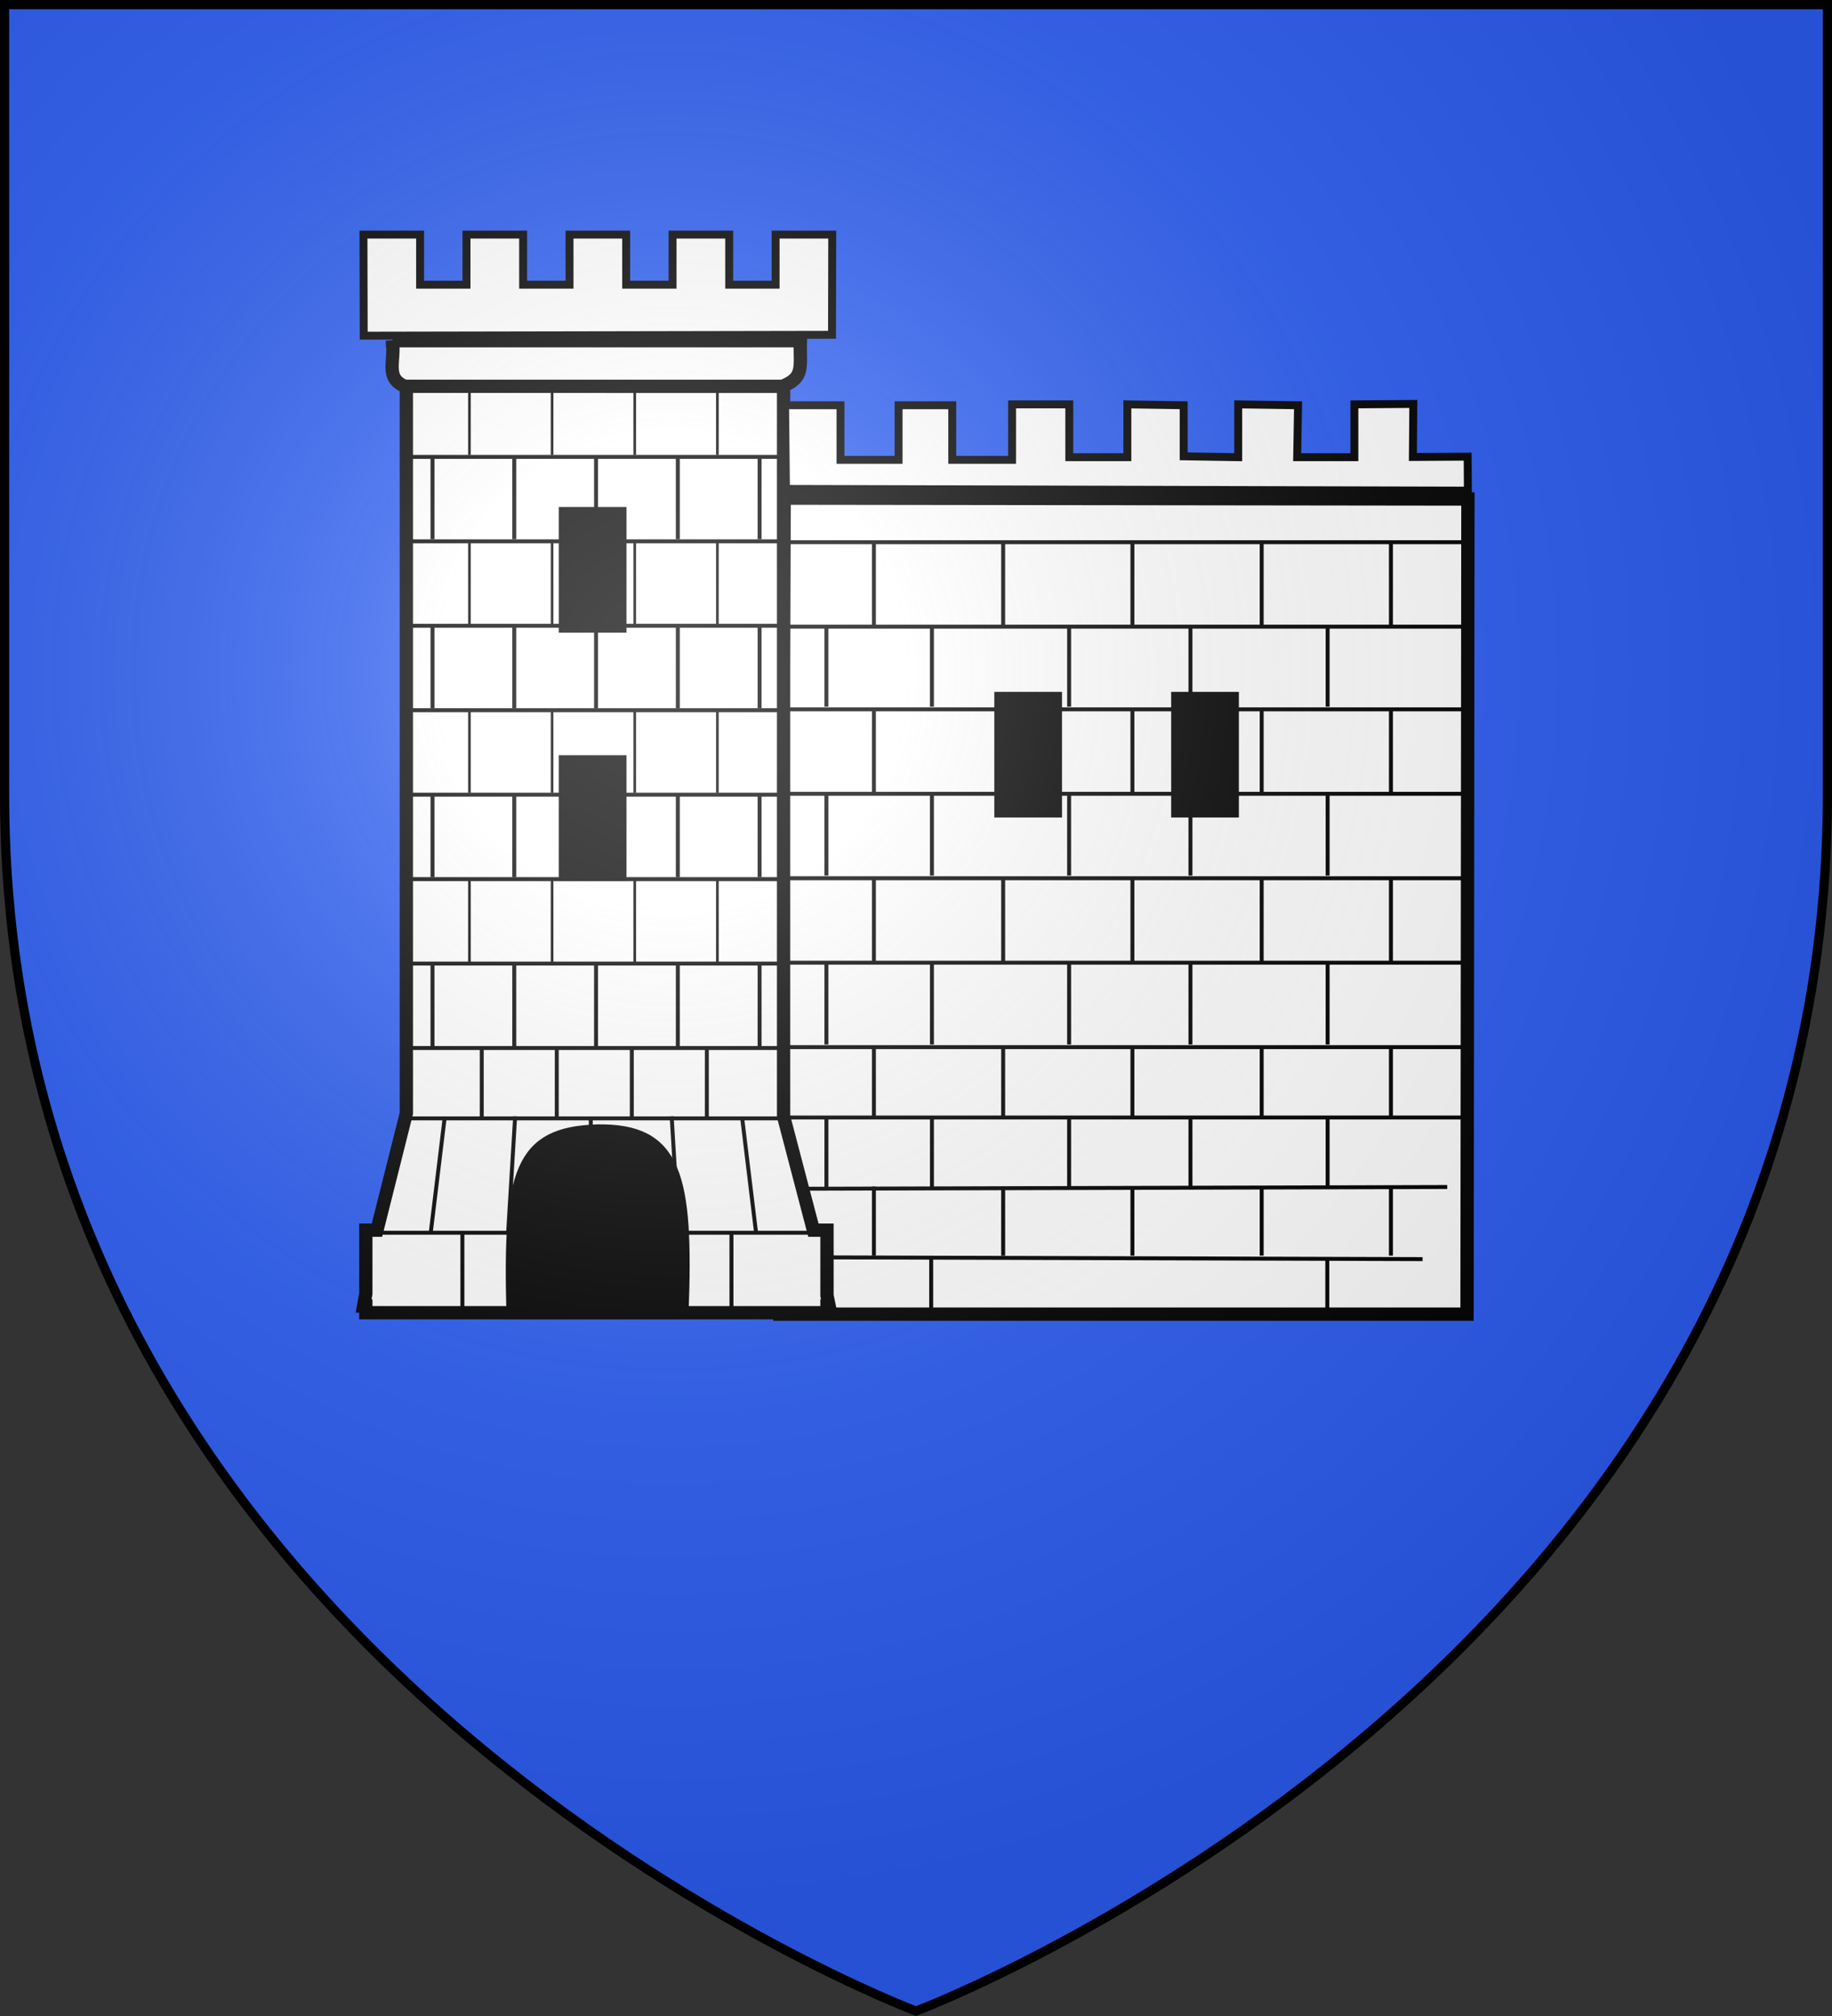 <svg xmlns="http://www.w3.org/2000/svg" xmlns:xlink="http://www.w3.org/1999/xlink" width="600" height="660" viewBox="-300 -300 600 660" id="svg3074" version="1.1"><rect x="-300" y="-300" width="600" height="660" fill="#333333" stroke="none"/><defs id="defs3076"><linearGradient id="linearGradient2893-74"><stop id="stop2895-0" offset="0" style="stop-color:white;stop-opacity:.314"/><stop style="stop-color:white;stop-opacity:.251" offset=".19" id="stop2897-9"/><stop id="stop2901-4" offset=".6" style="stop-color:#6b6b6b;stop-opacity:.125"/><stop id="stop2899-8" offset="1" style="stop-color:black;stop-opacity:.125"/></linearGradient><linearGradient id="linearGradient2586"><stop id="stop2588" offset="0" style="stop-color:white;stop-opacity:.314"/><stop style="stop-color:white;stop-opacity:.251" offset=".19" id="stop2590"/><stop id="stop2592" offset=".6" style="stop-color:#6b6b6b;stop-opacity:.125"/><stop id="stop2594" offset="1" style="stop-color:black;stop-opacity:.125"/></linearGradient><linearGradient id="linearGradient2955"><stop style="stop-color:white;stop-opacity:0" offset="0" id="stop2965"/><stop style="stop-color:black;stop-opacity:.646" offset="1" id="stop2959"/></linearGradient><linearGradient gradientUnits="userSpaceOnUse" xlink:href="#linearGradient1732" id="linearGradient2433" y2="96.5" x2="180" y1="92.5" x1="171"/><linearGradient gradientUnits="userSpaceOnUse" xlink:href="#linearGradient1732" id="linearGradient1561" y2="467.622" x2="124.137" y1="496.131" x1="94.281"/><linearGradient gradientUnits="userSpaceOnUse" xlink:href="#linearGradient1732" id="linearGradient1559" y2="185.716" x2="296.929" y1="176.249" x1="270.496"/><linearGradient gradientUnits="userSpaceOnUse" xlink:href="#linearGradient1732" id="linearGradient1557" y2="101.814" x2="193.021" y1="75.234" x1="179.583"/><linearGradient gradientUnits="userSpaceOnUse" xlink:href="#linearGradient1732" id="linearGradient1555" y2="90.412" x2="137.605" y1="75.234" x1="112.239"/><linearGradient gradientUnits="userSpaceOnUse" xlink:href="#linearGradient1732" id="linearGradient1553" y2="137.971" x2="124.361" y1="139.21" x1="87.547"/><linearGradient gradientUnits="userSpaceOnUse" xlink:href="#linearGradient1732" id="linearGradient1551" y2="137.971" x2="157.2" y1="115.64" x1="124.585"/><linearGradient gradientUnits="userSpaceOnUse" xlink:href="#linearGradient1732" id="linearGradient1549" y2="213.55" x2="211.83" y1="217.778" x1="177.338"/><linearGradient id="linearGradient1732"><stop id="stop1734" offset="0" style="stop-color:#fff;stop-opacity:1"/><stop id="stop1736" offset="1" style="stop-color:#fff;stop-opacity:1"/></linearGradient><linearGradient gradientTransform="translate(75.923 47.102)" gradientUnits="userSpaceOnUse" xlink:href="#linearGradient1732" id="linearGradient1397" y2="48.303" x2="243.124" y1="51.421" x1="241.143"/><linearGradient gradientUnits="userSpaceOnUse" xlink:href="#linearGradient1732" id="linearGradient1682" y2="546.905" x2="341.27" y1="571.111" x1="337.302"/><linearGradient gradientUnits="userSpaceOnUse" xlink:href="#linearGradient1732" id="linearGradient1674" y2="547.595" x2="319.151" y1="566.746" x1="300"/><linearGradient gradientUnits="userSpaceOnUse" xlink:href="#linearGradient1732" id="linearGradient1666" y2="534.603" x2="312.302" y1="534.206" x1="266.27"/><linearGradient gradientUnits="userSpaceOnUse" xlink:href="#linearGradient1732" id="linearGradient1658" y2="513.175" x2="321.825" y1="493.73" x1="292.857"/><linearGradient gradientUnits="userSpaceOnUse" xlink:href="#linearGradient1732" id="linearGradient1650" y2="458.413" x2="186.508" y1="491.746" x1="186.508"/><linearGradient gradientUnits="userSpaceOnUse" xlink:href="#linearGradient1732" id="linearGradient1642" y2="454.048" x2="163.889" y1="488.968" x1="143.651"/><linearGradient gradientUnits="userSpaceOnUse" xlink:href="#linearGradient1732" id="linearGradient1582" y2="242.341" x2="130.357" y1="225.278" x1="107.143"/><linearGradient gradientUnits="userSpaceOnUse" xlink:href="#linearGradient1732" id="linearGradient1622" y2="415.357" x2="166.667" y1="395.317" x1="131.151"/><linearGradient gradientUnits="userSpaceOnUse" xlink:href="#linearGradient1732" id="linearGradient1614" y2="294.722" x2="136.325" y1="312.778" x1="118.452"/><linearGradient gradientUnits="userSpaceOnUse" xlink:href="#linearGradient1732" id="linearGradient1606" y2="280.635" x2="118.056" y1="297.103" x1="88.492"/><linearGradient gradientUnits="userSpaceOnUse" xlink:href="#linearGradient1732" id="linearGradient1598" y2="257.619" x2="115.675" y1="260.595" x1="84.127"/><linearGradient gradientUnits="userSpaceOnUse" xlink:href="#linearGradient1732" id="linearGradient1590" y2="258.413" x2="113.69" y1="264.167" x1="82.143"/><linearGradient gradientUnits="userSpaceOnUse" xlink:href="#linearGradient1732" id="linearGradient1800" y2="166.385" x2="139.396" y1="191.963" x1="107.75"/><linearGradient id="linearGradient3881"><stop style="stop-color:#fff;stop-opacity:.314" offset="0" id="stop3883"/><stop style="stop-color:#fff;stop-opacity:.251" offset=".19" id="stop3885"/><stop style="stop-color:#6b6b6b;stop-opacity:.125" offset=".6" id="stop3887"/><stop style="stop-color:#000;stop-opacity:.125" offset="1" id="stop3889"/></linearGradient><linearGradient id="linearGradient2955-8"><stop id="stop2867" offset="0" style="stop-color:#fd0000;stop-opacity:1"/><stop id="stop2873" offset=".5" style="stop-color:#e77275;stop-opacity:.659"/><stop id="stop2959-8" offset="1" style="stop-color:black;stop-opacity:.323"/></linearGradient><linearGradient id="linearGradient2885"><stop id="stop2887" offset="0" style="stop-color:white;stop-opacity:1"/><stop id="stop2891" offset=".229" style="stop-color:white;stop-opacity:1"/><stop id="stop2889" offset="1" style="stop-color:black;stop-opacity:1"/></linearGradient><linearGradient id="linearGradient2893-7"><stop id="stop2895-4" offset="0" style="stop-color:white;stop-opacity:.314"/><stop id="stop2897-0" offset=".19" style="stop-color:white;stop-opacity:.251"/><stop id="stop2901-9" offset=".6" style="stop-color:#6b6b6b;stop-opacity:.125"/><stop id="stop2899-4" offset="1" style="stop-color:black;stop-opacity:.125"/></linearGradient><linearGradient id="linearGradient2893"><stop style="stop-color:#fff;stop-opacity:.314" offset="0" id="stop2895"/><stop id="stop2897" offset=".19" style="stop-color:#fff;stop-opacity:.251"/><stop style="stop-color:#6b6b6b;stop-opacity:.125" offset=".6" id="stop2901"/><stop style="stop-color:#000;stop-opacity:.125" offset="1" id="stop2899"/></linearGradient><linearGradient id="linearGradient2893-98"><stop style="stop-color:#fff;stop-opacity:.314" offset="0" id="stop2895-41"/><stop style="stop-color:#fff;stop-opacity:.251" offset=".19" id="stop2897-43"/><stop style="stop-color:#6b6b6b;stop-opacity:.125" offset=".6" id="stop2901-98"/><stop style="stop-color:#000;stop-opacity:.125" offset="1" id="stop2899-80"/></linearGradient><linearGradient id="linearGradient2823"><stop offset="0" style="stop-color:#000;stop-opacity:1" id="stop2825"/><stop offset="1" style="stop-color:#000;stop-opacity:0" id="stop2827"/></linearGradient><linearGradient id="linearGradient5498"><stop offset="0" style="stop-color:#fff;stop-opacity:1" id="stop5500"/><stop offset="1" style="stop-color:#fff;stop-opacity:0" id="stop5502"/></linearGradient><linearGradient id="linearGradient2893-9"><stop id="stop2895-8" offset="0" style="stop-color:white;stop-opacity:.314"/><stop style="stop-color:white;stop-opacity:.251" offset=".19" id="stop2897-4"/><stop id="stop2901-0" offset=".6" style="stop-color:#6b6b6b;stop-opacity:.125"/><stop id="stop2899-7" offset="1" style="stop-color:black;stop-opacity:.125"/></linearGradient><linearGradient id="linearGradient4182"><stop style="stop-color:white;stop-opacity:.314" offset="0" id="stop4184"/><stop id="stop4186" offset=".19" style="stop-color:white;stop-opacity:.251"/><stop style="stop-color:#6b6b6b;stop-opacity:.125" offset=".6" id="stop4188"/><stop style="stop-color:black;stop-opacity:.125" offset="1" id="stop4190"/></linearGradient><linearGradient id="linearGradient4192"><stop id="stop4194" offset="0" style="stop-color:white;stop-opacity:1"/><stop style="stop-color:white;stop-opacity:1" offset=".229" id="stop4196"/><stop id="stop4198" offset="1" style="stop-color:black;stop-opacity:1"/></linearGradient><linearGradient id="linearGradient4200"><stop id="stop4202" offset="0" style="stop-color:#fd0000;stop-opacity:1"/><stop style="stop-color:#e77275;stop-opacity:.659" offset=".5" id="stop4204"/><stop style="stop-color:black;stop-opacity:.323" offset="1" id="stop4206"/></linearGradient><linearGradient id="linearGradient2885-6"><stop style="stop-color:white;stop-opacity:1" offset="0" id="stop2887-36"/><stop id="stop2891-15" offset=".229" style="stop-color:white;stop-opacity:1"/><stop style="stop-color:black;stop-opacity:1" offset="1" id="stop2889-4"/></linearGradient><linearGradient id="linearGradient2955-2"><stop style="stop-color:#fd0000;stop-opacity:1" offset="0" id="stop2867-0"/><stop id="stop2873-9" offset=".5" style="stop-color:#e77275;stop-opacity:.659"/><stop id="stop2959-7" offset="1" style="stop-color:black;stop-opacity:.323"/></linearGradient><linearGradient id="linearGradient2604"><stop style="stop-color:#fd0000;stop-opacity:1" offset="0" id="stop2606"/><stop id="stop2608" offset=".5" style="stop-color:#e77275;stop-opacity:.659"/><stop id="stop2610" offset="1" style="stop-color:black;stop-opacity:.323"/></linearGradient><linearGradient id="linearGradient2596"><stop style="stop-color:white;stop-opacity:1" offset="0" id="stop2598"/><stop id="stop2600" offset=".229" style="stop-color:white;stop-opacity:1"/><stop style="stop-color:black;stop-opacity:1" offset="1" id="stop2602"/></linearGradient><linearGradient id="linearGradient2586-2"><stop id="stop2588-0" offset="0" style="stop-color:white;stop-opacity:.314"/><stop style="stop-color:white;stop-opacity:.251" offset=".19" id="stop2590-0"/><stop id="stop2592-1" offset=".6" style="stop-color:#6b6b6b;stop-opacity:.125"/><stop id="stop2594-4" offset="1" style="stop-color:black;stop-opacity:.125"/></linearGradient><linearGradient id="linearGradient2955-6"><stop style="stop-color:#fd0000;stop-opacity:1" offset="0" id="stop2867-1"/><stop id="stop2873-4" offset=".5" style="stop-color:#e77275;stop-opacity:.659"/><stop id="stop2959-2" offset="1" style="stop-color:black;stop-opacity:.323"/></linearGradient><linearGradient id="linearGradient2885-1"><stop style="stop-color:white;stop-opacity:1" offset="0" id="stop2887-5"/><stop id="stop2891-2" offset=".229" style="stop-color:white;stop-opacity:1"/><stop style="stop-color:black;stop-opacity:1" offset="1" id="stop2889-7"/></linearGradient><linearGradient id="linearGradient2893-5"><stop id="stop2895-5" offset="0" style="stop-color:white;stop-opacity:.314"/><stop style="stop-color:white;stop-opacity:.251" offset=".19" id="stop2897-1"/><stop id="stop2901-7" offset=".6" style="stop-color:#6b6b6b;stop-opacity:.125"/><stop id="stop2899-1" offset="1" style="stop-color:black;stop-opacity:.125"/></linearGradient><linearGradient id="linearGradient4182-6"><stop style="stop-color:white;stop-opacity:.314" offset="0" id="stop4184-3"/><stop id="stop4186-7" offset=".19" style="stop-color:white;stop-opacity:.251"/><stop style="stop-color:#6b6b6b;stop-opacity:.125" offset=".6" id="stop4188-8"/><stop style="stop-color:black;stop-opacity:.125" offset="1" id="stop4190-8"/></linearGradient><linearGradient id="linearGradient4192-1"><stop id="stop4194-8" offset="0" style="stop-color:white;stop-opacity:1"/><stop style="stop-color:white;stop-opacity:1" offset=".229" id="stop4196-4"/><stop id="stop4198-9" offset="1" style="stop-color:black;stop-opacity:1"/></linearGradient><linearGradient id="linearGradient4200-6"><stop id="stop4202-0" offset="0" style="stop-color:#fd0000;stop-opacity:1"/><stop style="stop-color:#e77275;stop-opacity:.659" offset=".5" id="stop4204-6"/><stop style="stop-color:black;stop-opacity:.323" offset="1" id="stop4206-6"/></linearGradient><linearGradient id="linearGradient2596-6"><stop style="stop-color:white;stop-opacity:1" offset="0" id="stop2598-0"/><stop id="stop2600-7" offset=".229" style="stop-color:white;stop-opacity:1"/><stop style="stop-color:black;stop-opacity:1" offset="1" id="stop2602-1"/></linearGradient><linearGradient id="linearGradient2604-7"><stop style="stop-color:#fd0000;stop-opacity:1" offset="0" id="stop2606-7"/><stop id="stop2608-7" offset=".5" style="stop-color:#e77275;stop-opacity:.659"/><stop id="stop2610-7" offset="1" style="stop-color:black;stop-opacity:.323"/></linearGradient><linearGradient id="linearGradient2604-0"><stop style="stop-color:#fd0000;stop-opacity:1" offset="0" id="stop2606-2"/><stop id="stop2608-4" offset=".5" style="stop-color:#e77275;stop-opacity:.659"/><stop id="stop2610-8" offset="1" style="stop-color:black;stop-opacity:.323"/></linearGradient><linearGradient id="linearGradient2596-0"><stop style="stop-color:white;stop-opacity:1" offset="0" id="stop2598-2"/><stop id="stop2600-8" offset=".229" style="stop-color:white;stop-opacity:1"/><stop style="stop-color:black;stop-opacity:1" offset="1" id="stop2602-6"/></linearGradient><linearGradient id="linearGradient2586-1"><stop id="stop2588-9" offset="0" style="stop-color:white;stop-opacity:.314"/><stop style="stop-color:white;stop-opacity:.251" offset=".19" id="stop2590-8"/><stop id="stop2592-6" offset=".6" style="stop-color:#6b6b6b;stop-opacity:.125"/><stop id="stop2594-5" offset="1" style="stop-color:black;stop-opacity:.125"/></linearGradient><linearGradient id="linearGradient2955-3"><stop style="stop-color:#fd0000;stop-opacity:1" offset="0" id="stop2867-3"/><stop id="stop2873-41" offset=".5" style="stop-color:#e77275;stop-opacity:.659"/><stop id="stop2959-1" offset="1" style="stop-color:black;stop-opacity:.323"/></linearGradient><linearGradient id="linearGradient2885-4"><stop style="stop-color:white;stop-opacity:1" offset="0" id="stop2887-3"/><stop id="stop2891-1" offset=".229" style="stop-color:white;stop-opacity:1"/><stop style="stop-color:black;stop-opacity:1" offset="1" id="stop2889-2"/></linearGradient><linearGradient id="linearGradient2893-8"><stop id="stop2895-9" offset="0" style="stop-color:white;stop-opacity:.314"/><stop style="stop-color:white;stop-opacity:.251" offset=".19" id="stop2897-2"/><stop id="stop2901-79" offset=".6" style="stop-color:#6b6b6b;stop-opacity:.125"/><stop id="stop2899-5" offset="1" style="stop-color:black;stop-opacity:.125"/></linearGradient><linearGradient id="linearGradient4182-5"><stop style="stop-color:white;stop-opacity:.314" offset="0" id="stop4184-1"/><stop id="stop4186-2" offset=".19" style="stop-color:white;stop-opacity:.251"/><stop style="stop-color:#6b6b6b;stop-opacity:.125" offset=".6" id="stop4188-0"/><stop style="stop-color:black;stop-opacity:.125" offset="1" id="stop4190-1"/></linearGradient><linearGradient id="linearGradient4192-4"><stop id="stop4194-7" offset="0" style="stop-color:white;stop-opacity:1"/><stop style="stop-color:white;stop-opacity:1" offset=".229" id="stop4196-8"/><stop id="stop4198-3" offset="1" style="stop-color:black;stop-opacity:1"/></linearGradient><linearGradient id="linearGradient4200-2"><stop id="stop4202-5" offset="0" style="stop-color:#fd0000;stop-opacity:1"/><stop style="stop-color:#e77275;stop-opacity:.659" offset=".5" id="stop4204-0"/><stop style="stop-color:black;stop-opacity:.323" offset="1" id="stop4206-9"/></linearGradient><radialGradient r="300" fy="218.901" fx="225.524" cy="218.901" cx="225.524" gradientTransform="matrix(0 1.386 -1.323 0 -158.082 -109.54)" gradientUnits="userSpaceOnUse" id="radialGradient2624" xlink:href="#linearGradient2955-6"/><radialGradient r="300" fy="218.901" fx="225.524" cy="218.901" cx="225.524" gradientTransform="matrix(0 1.749 -1.593 0 551.788 -191.29)" gradientUnits="userSpaceOnUse" id="radialGradient2622" xlink:href="#linearGradient2955-6"/><radialGradient r="300" fy="218.901" fx="225.524" cy="218.901" cx="225.524" gradientTransform="matrix(-0 2.183 -1.884 -0 615.597 -289.121)" gradientUnits="userSpaceOnUse" id="radialGradient2620" xlink:href="#linearGradient2955-6"/><radialGradient gradientUnits="userSpaceOnUse" gradientTransform="matrix(-0 2.183 -1.884 -0 615.597 -289.121)" r="300" fy="218.901" fx="225.524" cy="218.901" cx="225.524" id="radialGradient2961-37" xlink:href="#linearGradient2955-2"/><radialGradient r="300" fy="218.901" fx="225.524" cy="218.901" cx="225.524" gradientTransform="matrix(-0 2.183 -1.884 -0 615.597 -289.121)" gradientUnits="userSpaceOnUse" id="radialGradient1911-5" xlink:href="#linearGradient2955-2"/><radialGradient gradientUnits="userSpaceOnUse" gradientTransform="matrix(-0 2.183 -1.884 -0 615.597 -289.121)" r="300" fy="218.901" fx="225.524" cy="218.901" cx="225.524" id="radialGradient2612" xlink:href="#linearGradient2955-6"/><radialGradient gradientTransform="matrix(-0 2.183 -1.884 -0 615.597 -289.121)" gradientUnits="userSpaceOnUse" xlink:href="#linearGradient2955-8" id="radialGradient1911" fy="218.901" fx="225.524" r="300" cy="218.901" cx="225.524"/><radialGradient gradientTransform="matrix(1.458 0 0 1.493 -113.828 -145.802)" gradientUnits="userSpaceOnUse" xlink:href="#linearGradient5498" id="radialGradient11987" fy="265.479" fx="254.483" r="365.911" cy="265.479" cx="254.483"/><radialGradient r="300" fy="218.901" fx="225.524" cy="218.901" cx="225.524" gradientTransform="matrix(0 1.749 -1.593 0 551.788 -191.29)" gradientUnits="userSpaceOnUse" id="radialGradient2865-75" xlink:href="#linearGradient2955-2"/><radialGradient r="300" fy="218.901" fx="225.524" cy="218.901" cx="225.524" gradientTransform="matrix(0 1.386 -1.323 0 -158.082 -109.54)" gradientUnits="userSpaceOnUse" id="radialGradient2871-5" xlink:href="#linearGradient2955-6"/><radialGradient r="300" fy="218.901" fx="225.524" cy="218.901" cx="225.524" gradientTransform="matrix(0 1.749 -1.593 0 551.788 -191.29)" gradientUnits="userSpaceOnUse" id="radialGradient2865-8" xlink:href="#linearGradient2955-6"/><radialGradient r="300" fy="218.901" fx="225.524" cy="218.901" cx="225.524" gradientTransform="matrix(-0 2.183 -1.884 -0 615.597 -289.121)" gradientUnits="userSpaceOnUse" id="radialGradient1911-6" xlink:href="#linearGradient2955-6"/><radialGradient r="300" fy="218.901" fx="225.524" cy="218.901" cx="225.524" gradientTransform="matrix(0 1.386 -1.323 0 -158.082 -109.54)" gradientUnits="userSpaceOnUse" id="radialGradient2871-4" xlink:href="#linearGradient2955-2"/><radialGradient gradientTransform="matrix(1.458 0 0 1.493 -291 -152.81)" gradientUnits="userSpaceOnUse" xlink:href="#linearGradient5498" id="radialGradient11474" fy="265.479" fx="254.483" r="365.911" cy="265.479" cx="254.483"/><radialGradient gradientUnits="userSpaceOnUse" gradientTransform="matrix(-0 2.183 -1.884 -0 615.597 -289.121)" r="300" fy="218.901" fx="225.524" cy="218.901" cx="225.524" id="radialGradient2961-3" xlink:href="#linearGradient2955-6"/><radialGradient gradientTransform="matrix(1.238 .505 -.897 2.198 388.563 -914.382)" gradientUnits="userSpaceOnUse" xlink:href="#linearGradient2823" id="radialGradient11472" fy="564.135" fx="504.615" r="365.911" cy="564.135" cx="504.615"/><radialGradient gradientTransform="matrix(1.458 0 0 1.493 -783.88 -383.156)" gradientUnits="userSpaceOnUse" xlink:href="#linearGradient5498" id="radialGradient11466" fy="265.479" fx="254.483" r="365.911" cy="265.479" cx="254.483"/><radialGradient gradientTransform="matrix(1.238 .505 -.897 2.198 584.956 -748.943)" gradientUnits="userSpaceOnUse" xlink:href="#linearGradient2823" id="radialGradient11464" fy="564.135" fx="504.615" r="365.911" cy="564.135" cx="504.615"/><radialGradient gradientTransform="matrix(1.458 0 0 1.493 -729.303 -232.811)" gradientUnits="userSpaceOnUse" xlink:href="#linearGradient5498" id="radialGradient5504" fy="265.479" fx="254.483" r="365.911" cy="265.479" cx="254.483"/><radialGradient gradientTransform="matrix(1.238 .505 -.897 2.198 639.533 -598.598)" gradientUnits="userSpaceOnUse" xlink:href="#linearGradient2823" id="radialGradient2829" fy="564.135" fx="504.615" r="365.911" cy="564.135" cx="504.615"/><radialGradient xlink:href="#linearGradient2893" id="radialGradient3236" gradientUnits="userSpaceOnUse" gradientTransform="matrix(1.215 0 0 1.267 -839.192 -490.49)" cx="858.042" cy="579.933" fx="858.042" fy="579.933" r="300"/><radialGradient xlink:href="#linearGradient2955-3" id="radialGradient4208-4" cx="225.524" cy="218.901" fx="225.524" fy="218.901" r="300" gradientTransform="matrix(-0 2.183 -1.884 -0 615.597 -289.121)" gradientUnits="userSpaceOnUse"/><radialGradient cx="221.445" cy="226.331" r="300" fx="221.445" fy="226.331" id="radialGradient3891" xlink:href="#linearGradient2893-98" gradientUnits="userSpaceOnUse" gradientTransform="matrix(1.353 0 0 1.349 -77.63 -85.747)"/><radialGradient gradientTransform="matrix(-0 2.183 -1.884 -0 615.597 -289.121)" gradientUnits="userSpaceOnUse" xlink:href="#linearGradient2955-8" id="radialGradient2961" fy="218.901" fx="225.524" r="300" cy="218.901" cx="225.524"/><radialGradient xlink:href="#linearGradient2955-3" id="radialGradient4216-8" gradientUnits="userSpaceOnUse" gradientTransform="matrix(-0 2.183 -1.884 -0 615.597 -289.121)" cx="225.524" cy="218.901" fx="225.524" fy="218.901" r="300"/><radialGradient xlink:href="#linearGradient2955-3" id="radialGradient4218-3" gradientUnits="userSpaceOnUse" gradientTransform="matrix(0 1.749 -1.593 0 551.788 -191.29)" cx="225.524" cy="218.901" fx="225.524" fy="218.901" r="300"/><radialGradient xlink:href="#linearGradient2955-3" id="radialGradient4220-1" gradientUnits="userSpaceOnUse" gradientTransform="matrix(0 1.386 -1.323 0 -158.082 -109.54)" cx="225.524" cy="218.901" fx="225.524" fy="218.901" r="300"/><radialGradient r="300" fy="218.901" fx="225.524" cy="218.901" cx="225.524" gradientTransform="matrix(0 1.386 -1.323 0 -158.082 -109.54)" gradientUnits="userSpaceOnUse" id="radialGradient2624-6" xlink:href="#linearGradient2955-3"/><radialGradient r="300" fy="218.901" fx="225.524" cy="218.901" cx="225.524" gradientTransform="matrix(0 1.749 -1.593 0 551.788 -191.29)" gradientUnits="userSpaceOnUse" id="radialGradient2622-0" xlink:href="#linearGradient2955-3"/><radialGradient r="300" fy="218.901" fx="225.524" cy="218.901" cx="225.524" gradientTransform="matrix(-0 2.183 -1.884 -0 615.597 -289.121)" gradientUnits="userSpaceOnUse" id="radialGradient2620-0" xlink:href="#linearGradient2955-3"/><radialGradient gradientUnits="userSpaceOnUse" gradientTransform="matrix(-0 2.183 -1.884 -0 615.597 -289.121)" r="300" fy="218.901" fx="225.524" cy="218.901" cx="225.524" id="radialGradient2612-3" xlink:href="#linearGradient2955-2"/><radialGradient r="300" fy="218.901" fx="225.524" cy="218.901" cx="225.524" gradientTransform="matrix(-0 2.183 -1.884 -0 615.597 -289.121)" gradientUnits="userSpaceOnUse" id="radialGradient2620-8" xlink:href="#linearGradient2955-2"/><radialGradient gradientUnits="userSpaceOnUse" gradientTransform="matrix(-0 2.183 -1.884 -0 615.597 -289.121)" r="300" fy="218.901" fx="225.524" cy="218.901" cx="225.524" id="radialGradient2612-6" xlink:href="#linearGradient2955-3"/><radialGradient id="Gradient1" gradientUnits="userSpaceOnUse" cx="-80" cy="-80" r="405"><stop style="stop-color:#fff;stop-opacity:.31" offset="0" id="stop3079"/><stop style="stop-color:#fff;stop-opacity:.25" offset=".19" id="stop3081"/><stop style="stop-color:#6b6b6b;stop-opacity:.125" offset=".6" id="stop3083"/><stop style="stop-color:#000;stop-opacity:.125" offset="1" id="stop3085"/></radialGradient><radialGradient gradientTransform="matrix(1.353 0 0 1.349 -77.63 -85.747)" gradientUnits="userSpaceOnUse" xlink:href="#linearGradient2893-7" id="radialGradient3163" fy="226.331" fx="221.445" r="300" cy="226.331" cx="221.445"/><radialGradient gradientTransform="matrix(0 1.386 -1.323 0 -158.082 -109.54)" gradientUnits="userSpaceOnUse" xlink:href="#linearGradient2955-8" id="radialGradient2871" fy="218.901" fx="225.524" r="300" cy="218.901" cx="225.524"/><radialGradient r="300" fy="218.901" fx="225.524" cy="218.901" cx="225.524" gradientTransform="matrix(0 1.386 -1.323 0 -158.082 -109.54)" gradientUnits="userSpaceOnUse" id="radialGradient2871-9" xlink:href="#linearGradient2955-3"/><radialGradient r="300" fy="218.901" fx="225.524" cy="218.901" cx="225.524" gradientTransform="matrix(0 1.749 -1.593 0 551.788 -191.29)" gradientUnits="userSpaceOnUse" id="radialGradient2865-7" xlink:href="#linearGradient2955-3"/><radialGradient r="300" fy="218.901" fx="225.524" cy="218.901" cx="225.524" gradientTransform="matrix(-0 2.183 -1.884 -0 615.597 -289.121)" gradientUnits="userSpaceOnUse" id="radialGradient1911-7" xlink:href="#linearGradient2955-3"/><radialGradient r="300" fy="218.901" fx="225.524" cy="218.901" cx="225.524" gradientTransform="matrix(0 1.749 -1.593 0 551.788 -191.29)" gradientUnits="userSpaceOnUse" id="radialGradient2622-1" xlink:href="#linearGradient2955-2"/><radialGradient r="300" fy="218.901" fx="225.524" cy="218.901" cx="225.524" gradientTransform="matrix(0 1.386 -1.323 0 -158.082 -109.54)" gradientUnits="userSpaceOnUse" id="radialGradient2624-8" xlink:href="#linearGradient2955-2"/><radialGradient gradientUnits="userSpaceOnUse" gradientTransform="matrix(-0 2.183 -1.884 -0 615.597 -289.121)" r="300" fy="218.901" fx="225.524" cy="218.901" cx="225.524" id="radialGradient2961-38" xlink:href="#linearGradient2955-3"/><radialGradient xlink:href="#linearGradient2955-6" id="radialGradient4208" cx="225.524" cy="218.901" fx="225.524" fy="218.901" r="300" gradientTransform="matrix(-0 2.183 -1.884 -0 615.597 -289.121)" gradientUnits="userSpaceOnUse"/><radialGradient cx="221.445" cy="226.331" r="300" fx="221.445" fy="226.331" id="radialGradient3163-8" xlink:href="#linearGradient2893-98" gradientUnits="userSpaceOnUse" gradientTransform="matrix(1.353 0 0 1.349 -77.63 -85.747)"/><radialGradient gradientTransform="matrix(0 1.749 -1.593 0 551.788 -191.29)" gradientUnits="userSpaceOnUse" xlink:href="#linearGradient2955-8" id="radialGradient2865" fy="218.901" fx="225.524" r="300" cy="218.901" cx="225.524"/><radialGradient xlink:href="#linearGradient2955-6" id="radialGradient4216" gradientUnits="userSpaceOnUse" gradientTransform="matrix(-0 2.183 -1.884 -0 615.597 -289.121)" cx="225.524" cy="218.901" fx="225.524" fy="218.901" r="300"/><radialGradient xlink:href="#linearGradient2955-6" id="radialGradient4218" gradientUnits="userSpaceOnUse" gradientTransform="matrix(0 1.749 -1.593 0 551.788 -191.29)" cx="225.524" cy="218.901" fx="225.524" fy="218.901" r="300"/><radialGradient xlink:href="#linearGradient2955-6" id="radialGradient4220" gradientUnits="userSpaceOnUse" gradientTransform="matrix(0 1.386 -1.323 0 -158.082 -109.54)" cx="225.524" cy="218.901" fx="225.524" fy="218.901" r="300"/><radialGradient xlink:href="#linearGradient2955-2" id="radialGradient4208-1" cx="225.524" cy="218.901" fx="225.524" fy="218.901" r="300" gradientTransform="matrix(-0 2.183 -1.884 -0 615.597 -289.121)" gradientUnits="userSpaceOnUse"/><radialGradient xlink:href="#linearGradient2955-2" id="radialGradient4220-2" gradientUnits="userSpaceOnUse" gradientTransform="matrix(0 1.386 -1.323 0 -158.082 -109.54)" cx="225.524" cy="218.901" fx="225.524" fy="218.901" r="300"/><radialGradient xlink:href="#linearGradient2955-2" id="radialGradient4218-6" gradientUnits="userSpaceOnUse" gradientTransform="matrix(0 1.749 -1.593 0 551.788 -191.29)" cx="225.524" cy="218.901" fx="225.524" fy="218.901" r="300"/><radialGradient xlink:href="#linearGradient2955-2" id="radialGradient4216-6" gradientUnits="userSpaceOnUse" gradientTransform="matrix(-0 2.183 -1.884 -0 615.597 -289.121)" cx="225.524" cy="218.901" fx="225.524" fy="218.901" r="300"/><clipPath id="shield_cut"><path id="shield" d="M-298.5-298.5h597V-40C298.5 246.2 0 358.39 0 358.39S-298.5 246.2-298.5-40z"/></clipPath><clipPath id="clipPath4212-0"><path d="M0-200v800h300v-800H0z" id="path4214-38"/></clipPath><clipPath id="clip"><path id="path10" d="M0-200v800h300v-800H0z"/></clipPath><clipPath id="clip-4"><path id="path10-2" d="M0-200v800h300v-800H0z"/></clipPath><clipPath id="clipPath4212"><path d="M0-200v800h300v-800H0z" id="path4214"/></clipPath><clipPath id="clipPath2616-5"><path id="path2618-99" d="M0-200v800h300v-800H0z"/></clipPath><clipPath id="clipPath2616"><path id="path2618" d="M0-200v800h300v-800H0z"/></clipPath><clipPath id="clipPath2616-0"><path id="path2618-9" d="M0-200v800h300v-800H0z"/></clipPath><clipPath id="clipPath4212-9"><path d="M0-200v800h300v-800H0z" id="path4214-3"/></clipPath><clipPath id="clip-0"><path id="path10-16" d="M0-200v800h300v-800H0z"/></clipPath><clipPath id="clip-2"><path id="path10-1" d="M0-200v800h300v-800H0z"/></clipPath><path id="polygon4210" transform="scale(53)" d="M0-1 .588.809-.952-.309H.952L-.588.809 0-1z"/><path transform="scale(53)" id="star-2" d="M0-1 .588.809-.952-.309H.952L-.588.809 0-1z"/><path transform="scale(53)" id="polygon2614" d="M0-1 .588.809-.952-.309H.952L-.588.809 0-1z"/><path id="polygon4210-4" transform="scale(53)" d="M0-1 .588.809-.952-.309H.952L-.588.809 0-1z"/><path transform="scale(53)" id="star-26" d="M0-1 .588.809-.952-.309H.952L-.588.809 0-1z"/><path transform="scale(53)" id="polygon2614-3" d="M0-1 .588.809-.952-.309H.952L-.588.809 0-1z"/><path transform="scale(53)" id="polygon2614-5" d="M0-1 .588.809-.952-.309H.952L-.588.809 0-1z"/><path id="polygon4210-0" transform="scale(53)" d="M0-1 .588.809-.952-.309H.952L-.588.809 0-1z"/><path transform="scale(53)" id="star-7" d="M0-1 .588.809-.952-.309H.952L-.588.809 0-1z"/><path id="star" transform="scale(53)" d="M0-1 .588.809-.952-.309H.952L-.588.809 0-1z"/><pattern patternUnits="userSpaceOnUse" width="230" height="300" patternTransform="translate(1304.906 516)" id="pattern5443"><g style="stroke:#000;stroke-width:15;stroke-miterlimit:4;stroke-dasharray:none;stroke-opacity:1" id="g5411" transform="matrix(.16 0 0 .162 .1 150.073)"><path id="path5413" style="opacity:1;fill:#fcef3c;fill-opacity:1;fill-rule:evenodd;stroke:#000;stroke-width:15;stroke-linecap:butt;stroke-linejoin:miter;stroke-miterlimit:4;stroke-dasharray:none;stroke-opacity:1;display:inline" d="M407.03 608.7c1.424-61.957 16.75-119.54 45.289-174.11 74.714-157.185 302.92-153.431 252.615 38.812-18.537 70.84-81.509 112.474-156.319 119.615 5.4-18.665 35.1-84.652 11.125-97.562-38.339 1.449-85.945 67.706-97.393 99.301-1.653 4.536-1.19 9.778-3.036 14.24"/><g id="g5415" style="opacity:1;stroke:#000;stroke-width:15;stroke-miterlimit:4;stroke-dasharray:none;stroke-opacity:1;display:inline" transform="translate(-38.532 -48.577)"><g id="g5417" style="fill:#fcef3c;fill-opacity:1;stroke:#000;stroke-width:15;stroke-miterlimit:4;stroke-dasharray:none;stroke-opacity:1" transform="translate(0 4)"><path id="path5419" style="fill:#fcef3c;fill-opacity:1;fill-rule:evenodd;stroke:#000;stroke-width:15;stroke-linecap:butt;stroke-linejoin:miter;stroke-miterlimit:4;stroke-dasharray:none;stroke-opacity:1" d="M350.523 657.372c-1.425-61.956-16.751-119.54-45.29-174.108-74.714-157.186-302.92-153.432-252.615 38.81 18.537 70.84 81.509 112.475 156.319 119.616-5.4-18.665-35.1-84.652-11.124-97.562 38.338 1.449 85.944 67.705 97.392 99.301 1.653 4.536 1.19 9.778 3.036 14.24"/><path id="path5421" style="fill:#fcef3c;fill-opacity:1;fill-rule:nonzero;stroke:#000;stroke-width:15;stroke-linecap:butt;stroke-linejoin:miter;stroke-miterlimit:4;stroke-dasharray:none;stroke-opacity:1" d="M393.626 57.12c-78.714 84.85-131.565 182.962-108.781 298.031 12.57 63.484 43.041 122.28 64.53 183.438 13.437 38.37 16.873 78.452 15.282 118.781h66.781c-3.196-40.626 3.807-79.998 15.282-118.781 20.474-61.538 51.625-119.906 64.53-183.438 24.129-118.779-32.506-208.36-108.437-297.656l-4.64-5.918-4.547 5.543z"/><path id="path5423" style="fill:#fcef3c;fill-opacity:1;fill-rule:evenodd;stroke:#000;stroke-width:15;stroke-linecap:butt;stroke-linejoin:miter;stroke-miterlimit:4;stroke-dasharray:none;stroke-opacity:1" d="M331.345 704.401c-13.962 39.13-70.889 110.792-101.125 131.22-7.843 5.297 37.486-3.052 57.78-7.5 26.62-5.835 61.218-34.198 60.407-24.188-.075 45.838 12.811 122.324 46.406 157.468l3.182 3.388 3.287-3.388c33.578-39.17 46.238-108.042 46.406-157.468-.81-10.01 33.788 18.353 60.407 24.187 20.295 4.449 65.623 12.798 57.78 7.5-30.236-20.427-87.131-92.089-101.093-131.219H331.345z"/><path id="rect5425" style="fill:#fcef3c;fill-opacity:1;stroke:#000;stroke-width:15;stroke-miterlimit:4;stroke-dasharray:none;stroke-opacity:1" d="M239.352 655.379H557.24v51.503H239.352z"/></g></g></g><g style="stroke:#000;stroke-width:15;stroke-miterlimit:4;stroke-dasharray:none;stroke-opacity:1" id="g5427" transform="matrix(.16 0 0 .162 115.1 .073)"><path id="path5429" style="opacity:1;fill:#fcef3c;fill-opacity:1;fill-rule:evenodd;stroke:#000;stroke-width:15;stroke-linecap:butt;stroke-linejoin:miter;stroke-miterlimit:4;stroke-dasharray:none;stroke-opacity:1;display:inline" d="M407.03 608.7c1.424-61.957 16.75-119.54 45.289-174.11 74.714-157.185 302.92-153.431 252.615 38.812-18.537 70.84-81.509 112.474-156.319 119.615 5.4-18.665 35.1-84.652 11.125-97.562-38.339 1.449-85.945 67.706-97.393 99.301-1.653 4.536-1.19 9.778-3.036 14.24"/><g id="g5431" style="opacity:1;stroke:#000;stroke-width:15;stroke-miterlimit:4;stroke-dasharray:none;stroke-opacity:1;display:inline" transform="translate(-38.532 -48.577)"><g id="g5433" style="fill:#fcef3c;fill-opacity:1;stroke:#000;stroke-width:15;stroke-miterlimit:4;stroke-dasharray:none;stroke-opacity:1" transform="translate(0 4)"><path id="path5435" style="fill:#fcef3c;fill-opacity:1;fill-rule:evenodd;stroke:#000;stroke-width:15;stroke-linecap:butt;stroke-linejoin:miter;stroke-miterlimit:4;stroke-dasharray:none;stroke-opacity:1" d="M350.523 657.372c-1.425-61.956-16.751-119.54-45.29-174.108-74.714-157.186-302.92-153.432-252.615 38.81 18.537 70.84 81.509 112.475 156.319 119.616-5.4-18.665-35.1-84.652-11.124-97.562 38.338 1.449 85.944 67.705 97.392 99.301 1.653 4.536 1.19 9.778 3.036 14.24"/><path id="path5437" style="fill:#fcef3c;fill-opacity:1;fill-rule:nonzero;stroke:#000;stroke-width:15;stroke-linecap:butt;stroke-linejoin:miter;stroke-miterlimit:4;stroke-dasharray:none;stroke-opacity:1" d="M393.626 57.12c-78.714 84.85-131.565 182.962-108.781 298.031 12.57 63.484 43.041 122.28 64.53 183.438 13.437 38.37 16.873 78.452 15.282 118.781h66.781c-3.196-40.626 3.807-79.998 15.282-118.781 20.474-61.538 51.625-119.906 64.53-183.438 24.129-118.779-32.506-208.36-108.437-297.656l-4.64-5.918-4.547 5.543z"/><path id="path5439" style="fill:#fcef3c;fill-opacity:1;fill-rule:evenodd;stroke:#000;stroke-width:15;stroke-linecap:butt;stroke-linejoin:miter;stroke-miterlimit:4;stroke-dasharray:none;stroke-opacity:1" d="M331.345 704.401c-13.962 39.13-70.889 110.792-101.125 131.22-7.843 5.297 37.486-3.052 57.78-7.5 26.62-5.835 61.218-34.198 60.407-24.188-.075 45.838 12.811 122.324 46.406 157.468l3.182 3.388 3.287-3.388c33.578-39.17 46.238-108.042 46.406-157.468-.81-10.01 33.788 18.353 60.407 24.187 20.295 4.449 65.623 12.798 57.78 7.5-30.236-20.427-87.131-92.089-101.093-131.219H331.345z"/><path id="rect5441" style="fill:#fcef3c;fill-opacity:1;stroke:#000;stroke-width:15;stroke-miterlimit:4;stroke-dasharray:none;stroke-opacity:1" d="M239.352 655.379H557.24v51.503H239.352z"/></g></g></g></pattern><pattern xlink:href="#pattern5443" id="pattern6182" patternTransform="matrix(.504 0 0 .504 975.064 365.546)"/><style type="text/css" id="style6">.fil0{fill:#be242a}</style><g id="s"><g id="c"><path transform="rotate(18 3.157 -.5)" d="M0 0v1h.5L0 0z" id="t"/><use height="540" width="810" y="0" x="0" id="use2144" transform="scale(-1 1)" xlink:href="#t"/></g><g id="a"><use height="540" width="810" y="0" x="0" id="use2147" transform="rotate(72)" xlink:href="#c"/><use height="540" width="810" y="0" x="0" id="use2149" transform="rotate(144)" xlink:href="#c"/></g><use height="540" width="810" y="0" x="0" id="use2151" transform="scale(-1 1)" xlink:href="#a"/></g></defs><g id="layer4"><use xlink:href="#shield" id="use3090" style="fill:#2b5df2;fill-opacity:1" x="0" y="0" width="600" height="660"/></g><g id="layer3"><g id="g6475" transform="translate(-830.375 -855.148)"><g transform="translate(62.857 493.79)" style="display:inline" id="g6477"><g id="g6515"><path id="rect4923" style="fill:none;stroke:none;display:inline" d="M0 0h600v660H0z"/></g></g></g><g id="g6113" transform="matrix(1.452 0 0 1.452 .772 -16.497)"><path id="path4219" d="m-30.252-82.936 154.21.199-.199 183.781H-31.244z" style="fill:#fff;stroke:#000;stroke-width:3;stroke-linecap:butt;stroke-linejoin:miter;stroke-miterlimit:4;stroke-opacity:1;stroke-dasharray:none"/><g transform="matrix(.595 0 0 .595 -275.36 -259.033)" id="g4221"><path id="rect6802" d="M268.697 236.83v292.226l-11.148 44.308h-4.223v24.016l-.827 4.706h.827v2.553H428.15v-2.553h.828l-.828-3.972v-24.75H423l-11.3-43.107V236.831z" style="fill:#fff;fill-opacity:1;stroke:#000;stroke-width:5.039;stroke-miterlimit:4;stroke-opacity:1;stroke-dasharray:none"/><path id="rect6805" d="M263.435 236.3h154.606c-.238 9.903 1.72 13.95-6.781 17.287H268.098c-7.583-3.22-3.654-9.406-4.663-17.288z" style="fill:#fff;fill-opacity:1;stroke:#000;stroke-width:5.039;stroke-miterlimit:4;stroke-opacity:1;stroke-dasharray:none"/></g><g style="fill:#000" id="g5591"><path style="fill:#000;fill-opacity:1;stroke:#000;stroke-width:3;stroke-miterlimit:4;stroke-opacity:1;stroke-dasharray:none" d="M-67.339-79.434v25.325h-12.273v-25.325h12.273z" id="path2465"/><use x="0" y="0" xlink:href="#path2465" id="use4134" transform="translate(0 55.968)" width="1052.362" height="744.094" style="fill:#000"/><use x="0" y="0" xlink:href="#path2465" id="use4140" transform="translate(98.242 41.678)" width="1052.362" height="744.094" style="fill:#000"/><use x="0" y="0" xlink:href="#use4140" id="use4142" transform="translate(39.892)" width="1052.362" height="744.094" style="fill:#000"/><path style="fill:#000;stroke:#000;stroke-width:3;stroke-linecap:butt;stroke-linejoin:miter;stroke-miterlimit:4;stroke-opacity:1;stroke-dasharray:none" d="M-53.325 100.647c1.191-31.093-1.587-41.149-19.053-40.884-17.465.529-19.846 9.394-19.053 40.884h38.106z" id="path4280"/></g><g style="fill:#fff" transform="translate(478.833 -398.808)" id="g5560"><path style="fill:#fff;stroke:#000;stroke-width:1.786;stroke-linecap:butt;stroke-linejoin:miter;stroke-miterlimit:4;stroke-opacity:1;stroke-dasharray:none" d="M-508.896 294.932h12.504v12.305h13.098v-12.305h12.107v12.305h13.496v-12.504h12.9v11.908h13.1v-11.908l12.701.199v11.51l12.305.2v-11.909l13.496.199-.199 11.71h12.9v-11.909l13.298-.1-.099 11.959 12.355-.075.05 7.666-153.813-.397z" id="path4228"/><path style="fill:#fff;fill-opacity:1;stroke:#000;stroke-width:1.786;stroke-miterlimit:4;stroke-opacity:1;stroke-dasharray:none" d="m-603.995 256.447.056 22.794 105.63-.198.05-22.596h-12.773v11.3H-521.5v-11.3h-12.774v11.3h-10.467v-11.3h-12.774v11.3h-10.467v-11.3h-12.773v11.3h-10.467v-11.3z" id="rect6807"/></g><g style="fill:#fff" transform="translate(158.813 -396.823)" id="g6029"><use style="fill:#fff" x="0" y="0" xlink:href="#g4446" id="use4453" transform="matrix(.595 0 0 .595 -433.02 99.825)" width="1052.362" height="744.094"/><use style="fill:#fff" x="0" y="0" xlink:href="#use4453" id="use4455" transform="translate(0 -38.106)" width="1052.362" height="744.094"/><use style="fill:#fff" x="0" y="0" xlink:href="#use4455" id="use4457" transform="translate(0 -38.106)" width="1052.362" height="744.094"/><g style="fill:#fff" id="g5949"><g style="fill:#fff" transform="matrix(.595 0 0 .595 -433.02 137.931)" id="g4671"><g style="fill:#fff" id="g4334"><path id="path4282" d="M252.667 574.094H424" style="fill:#fff;stroke:#000;stroke-width:1.5;stroke-linecap:butt;stroke-linejoin:miter;stroke-miterlimit:4;stroke-opacity:1;stroke-dasharray:none"/><path id="path4286" d="M266 530.761h143.333" style="fill:#fff;stroke:#000;stroke-width:1.5;stroke-linecap:butt;stroke-linejoin:miter;stroke-miterlimit:4;stroke-opacity:1;stroke-dasharray:none"/><path id="path4290" d="M266 504.094h143.333" style="fill:#fff;stroke:#000;stroke-width:1.5;stroke-linecap:butt;stroke-linejoin:miter;stroke-miterlimit:4;stroke-opacity:1;stroke-dasharray:none"/><use style="fill:#fff" height="744.094" width="1052.362" transform="translate(0 -32)" id="use4292" xlink:href="#path4290" y="0" x="0"/><use style="fill:#fff" height="744.094" width="1052.362" transform="translate(0 -32)" id="use4294" xlink:href="#use4292" y="0" x="0"/><use style="fill:#fff" height="744.094" width="1052.362" transform="translate(0 -32)" id="use4296" xlink:href="#use4294" y="0" x="0"/><use style="fill:#fff" height="744.094" width="1052.362" transform="translate(0 -32)" id="use4298" xlink:href="#use4296" y="0" x="0"/><use style="fill:#fff" height="744.094" width="1052.362" transform="translate(0 -32)" id="use4300" xlink:href="#use4298" y="0" x="0"/><use style="fill:#fff" height="744.094" width="1052.362" transform="translate(0 -32)" id="use4302" xlink:href="#use4300" y="0" x="0"/><use style="fill:#fff" height="744.094" width="1052.362" transform="translate(0 -32)" id="use4304" xlink:href="#use4302" y="0" x="0"/></g><g style="fill:#fff" id="g4638"><g style="fill:#fff" id="g4381"><path style="fill:#fff;stroke:#000;stroke-width:1.5;stroke-linecap:butt;stroke-linejoin:miter;stroke-miterlimit:4;stroke-opacity:1;stroke-dasharray:none" d="M288 573.428v30" id="path4373"/><use style="fill:#fff" x="0" y="0" xlink:href="#path4373" id="use4375" transform="translate(34)" width="1052.362" height="744.094"/><use style="fill:#fff" x="0" y="0" xlink:href="#use4375" id="use4377" transform="translate(68)" width="1052.362" height="744.094"/><use style="fill:#fff" x="0" y="0" xlink:href="#use4377" id="use4379" transform="translate(-34)" width="1052.362" height="744.094"/></g><g style="fill:#fff" id="g4411"><path style="fill:#fff;stroke:#000;stroke-width:1.5;stroke-linecap:butt;stroke-linejoin:miter;stroke-miterlimit:4;stroke-opacity:1;stroke-dasharray:none" d="m281.333 530.094-5.333 44" id="path4389"/><use style="fill:#fff" x="0" y="0" xlink:href="#path4389" id="use4391" transform="matrix(-1 0 0 1 675.333 0)" width="1052.362" height="744.094"/><path id="path4393" d="m308.002 529.974-2.67 44.241" style="fill:#fff;stroke:#000;stroke-width:1.5;stroke-linecap:butt;stroke-linejoin:miter;stroke-miterlimit:4;stroke-opacity:1;stroke-dasharray:none"/><use style="fill:#fff" x="0" y="0" xlink:href="#path4393" id="use4395" transform="matrix(-1 0 0 1 675.333 0)" width="1052.362" height="744.094"/><path style="fill:#fff;stroke:#000;stroke-width:1.5;stroke-linecap:butt;stroke-linejoin:miter;stroke-miterlimit:4;stroke-opacity:1;stroke-dasharray:none" d="M336.667 530.761v42.667" id="path4409"/></g><g style="fill:#fff" id="g4428"><path style="fill:#fff;stroke:#000;stroke-width:1.5;stroke-linecap:butt;stroke-linejoin:miter;stroke-miterlimit:4;stroke-opacity:1;stroke-dasharray:none" d="M295.333 530.094v-26.666" id="path4420"/><use style="fill:#fff" x="0" y="0" xlink:href="#path4420" id="use4422" transform="translate(28.444)" width="1052.362" height="744.094"/><use style="fill:#fff" x="0" y="0" xlink:href="#use4422" id="use4424" transform="translate(28.444)" width="1052.362" height="744.094"/><use style="fill:#fff" x="0" y="0" xlink:href="#use4424" id="use4426" transform="translate(28.444)" width="1052.362" height="744.094"/></g><g style="fill:#fff" id="g4446"><path style="fill:#fff;stroke:#000;stroke-width:1.5;stroke-linecap:butt;stroke-linejoin:miter;stroke-miterlimit:4;stroke-opacity:1;stroke-dasharray:none" d="M307.667 503.428v-31.334" id="path4436"/><use style="fill:#fff" x="0" y="0" xlink:href="#path4436" id="use4438" transform="translate(31)" width="1052.362" height="744.094"/><use style="fill:#fff" x="0" y="0" xlink:href="#use4438" id="use4440" transform="translate(31)" width="1052.362" height="744.094"/><use style="fill:#fff" x="0" y="0" xlink:href="#use4440" id="use4442" transform="translate(31)" width="1052.362" height="744.094"/><use style="fill:#fff" x="0" y="0" xlink:href="#use4442" id="use4444" transform="translate(-124)" width="1052.362" height="744.094"/></g><g style="fill:#fff" id="g4497"><g style="fill:#fff" id="g4477"><path id="path4469" d="M290.667 471.428v-31.334" style="fill:#fff;stroke:#000;stroke-width:1px;stroke-linecap:butt;stroke-linejoin:miter;stroke-opacity:1"/><use style="fill:#fff" height="744.094" width="1052.362" transform="translate(31.333)" id="use4471" xlink:href="#path4469" y="0" x="0"/><use style="fill:#fff" height="744.094" width="1052.362" transform="translate(31.333)" id="use4473" xlink:href="#use4471" y="0" x="0"/><use style="fill:#fff" height="744.094" width="1052.362" transform="translate(31.333)" id="use4475" xlink:href="#use4473" y="0" x="0"/></g><use style="fill:#fff" x="0" y="0" xlink:href="#g4477" id="use4483" transform="translate(0 -64)" width="1052.362" height="744.094"/><use style="fill:#fff" x="0" y="0" xlink:href="#use4483" id="use4485" transform="translate(0 -64)" width="1052.362" height="744.094"/><use style="fill:#fff" x="0" y="0" xlink:href="#use4485" id="use4487" transform="matrix(1 0 0 .814 0 -.178)" width="1052.362" height="744.094"/></g></g></g><g style="fill:#fff" transform="matrix(.595 0 0 .595 -433.02 137.931)" id="g4603"><g style="fill:#fff" id="g4361"><path id="path4152" d="M410 312.428h257.667" style="fill:#fff;stroke:#000;stroke-width:1.5;stroke-linecap:butt;stroke-linejoin:miter;stroke-miterlimit:4;stroke-opacity:1;stroke-dasharray:none"/><use style="fill:#fff" height="744.094" width="1052.362" transform="translate(0 32)" id="use4154" xlink:href="#path4152" y="0" x="0"/><use style="fill:#fff" height="744.094" width="1052.362" transform="translate(0 31.333)" id="use4322" xlink:href="#use4154" y="0" x="0"/><use style="fill:#fff" height="744.094" width="1052.362" transform="translate(0 32)" id="use4324" xlink:href="#use4322" y="0" x="0"/><use style="fill:#fff" height="744.094" width="1052.362" transform="translate(0 32)" id="use4326" xlink:href="#use4324" y="0" x="0"/><use style="fill:#fff" height="744.094" width="1052.362" transform="translate(0 32)" id="use4328" xlink:href="#use4326" y="0" x="0"/><use style="fill:#fff" height="744.094" width="1052.362" transform="translate(0 32)" id="use4330" xlink:href="#use4328" y="0" x="0"/><use style="fill:#fff" height="744.094" width="1052.362" transform="translate(0 26.667)" id="use4332" xlink:href="#use4330" y="0" x="0"/><path id="path4357" d="m416 557.428 245.333-.667" style="fill:#fff;stroke:#000;stroke-width:1.5;stroke-linecap:butt;stroke-linejoin:miter;stroke-miterlimit:4;stroke-opacity:1;stroke-dasharray:none"/><path id="path4359" d="m425.333 583.428 226.667.666" style="fill:#fff;stroke:#000;stroke-width:1.5;stroke-linecap:butt;stroke-linejoin:miter;stroke-miterlimit:4;stroke-opacity:1;stroke-dasharray:none"/></g><g style="fill:#fff" id="g4580"><g style="fill:#fff;stroke:#000;stroke-width:1.5;stroke-miterlimit:4;stroke-opacity:1;stroke-dasharray:none" id="g4519"><path style="fill:#fff;stroke:#000;stroke-width:1.5;stroke-linecap:butt;stroke-linejoin:miter;stroke-miterlimit:4;stroke-opacity:1;stroke-dasharray:none" d="M444 312.094v32" id="path4509"/><use style="fill:#fff;stroke:#000;stroke-width:1.5;stroke-miterlimit:4;stroke-opacity:1;stroke-dasharray:none" x="0" y="0" xlink:href="#path4509" id="use4511" transform="translate(49)" width="1052.362" height="744.094"/><use style="fill:#fff;stroke:#000;stroke-width:1.5;stroke-miterlimit:4;stroke-opacity:1;stroke-dasharray:none" x="0" y="0" xlink:href="#use4511" id="use4513" transform="translate(49)" width="1052.362" height="744.094"/><use style="fill:#fff;stroke:#000;stroke-width:1.5;stroke-miterlimit:4;stroke-opacity:1;stroke-dasharray:none" x="0" y="0" xlink:href="#use4513" id="use4515" transform="translate(49)" width="1052.362" height="744.094"/><use style="fill:#fff;stroke:#000;stroke-width:1.5;stroke-miterlimit:4;stroke-opacity:1;stroke-dasharray:none" x="0" y="0" xlink:href="#use4515" id="use4517" transform="translate(49)" width="1052.362" height="744.094"/></g><use style="fill:#fff" height="744.094" width="1052.362" transform="translate(0 64)" id="use4526" xlink:href="#g4519" y="0" x="0"/><use style="fill:#fff" height="744.094" width="1052.362" transform="translate(0 64)" id="use4528" xlink:href="#use4526" y="0" x="0"/><use style="fill:#fff" height="744.094" width="1052.362" transform="matrix(1 0 0 .818 0 143.926)" id="use4530" xlink:href="#use4528" y="0" x="0"/><use style="fill:#fff" height="744.094" width="1052.362" transform="translate(0 52.667)" id="use4532" xlink:href="#use4530" y="0" x="0"/><g style="fill:#fff;stroke:#000;stroke-width:1.5;stroke-miterlimit:4;stroke-opacity:1;stroke-dasharray:none" id="g4544"><path style="fill:#fff;stroke:#000;stroke-width:1.5;stroke-linecap:butt;stroke-linejoin:miter;stroke-miterlimit:4;stroke-opacity:1;stroke-dasharray:none" d="M426 344.094v30.667" id="path4534"/><use style="fill:#fff;stroke:#000;stroke-width:1.5;stroke-miterlimit:4;stroke-opacity:1;stroke-dasharray:none" x="0" y="0" xlink:href="#path4534" id="use4536" transform="translate(40)" width="1052.362" height="744.094"/><use style="fill:#fff;stroke:#000;stroke-width:1.5;stroke-miterlimit:4;stroke-opacity:1;stroke-dasharray:none" x="0" y="0" xlink:href="#use4536" id="use4538" transform="translate(52)" width="1052.362" height="744.094"/><use style="fill:#fff;stroke:#000;stroke-width:1.5;stroke-miterlimit:4;stroke-opacity:1;stroke-dasharray:none" x="0" y="0" xlink:href="#use4538" id="use4540" transform="translate(46)" width="1052.362" height="744.094"/><use style="fill:#fff;stroke:#000;stroke-width:1.5;stroke-miterlimit:4;stroke-opacity:1;stroke-dasharray:none" x="0" y="0" xlink:href="#use4540" id="use4542" transform="translate(52)" width="1052.362" height="744.094"/></g><use style="fill:#fff" height="744.094" width="1052.362" transform="translate(0 64)" id="use4553" xlink:href="#g4544" y="0" x="0"/><use style="fill:#fff" height="744.094" width="1052.362" transform="translate(0 64)" id="use4555" xlink:href="#use4553" y="0" x="0"/><use style="fill:#fff" height="744.094" width="1052.362" transform="matrix(1 0 0 .876 0 116.613)" id="use4557" xlink:href="#use4555" y="0" x="0"/><use style="fill:#fff;stroke:#000;stroke-width:1.5;stroke-miterlimit:4;stroke-opacity:1;stroke-dasharray:none" x="0" y="0" xlink:href="#path4534" id="use4567" transform="matrix(1.001 0 0 .661 39.293 356.411)" width="1052.362" height="744.094"/><use style="fill:#fff;stroke:#000;stroke-width:1.5;stroke-miterlimit:4;stroke-opacity:1;stroke-dasharray:none" x="0" y="0" xlink:href="#use4540" id="use4573" transform="matrix(1.001 0 0 .661 51.31 356.411)" width="1052.362" height="744.094"/></g></g></g></g></g></g><g id="layer2"><use xlink:href="#shield" fill="url(#Gradient1)" id="use3094"/></g><g id="layer1"><use xlink:href="#shield" style="fill:none;stroke:#000;stroke-width:3" id="use3097"/></g></svg>
